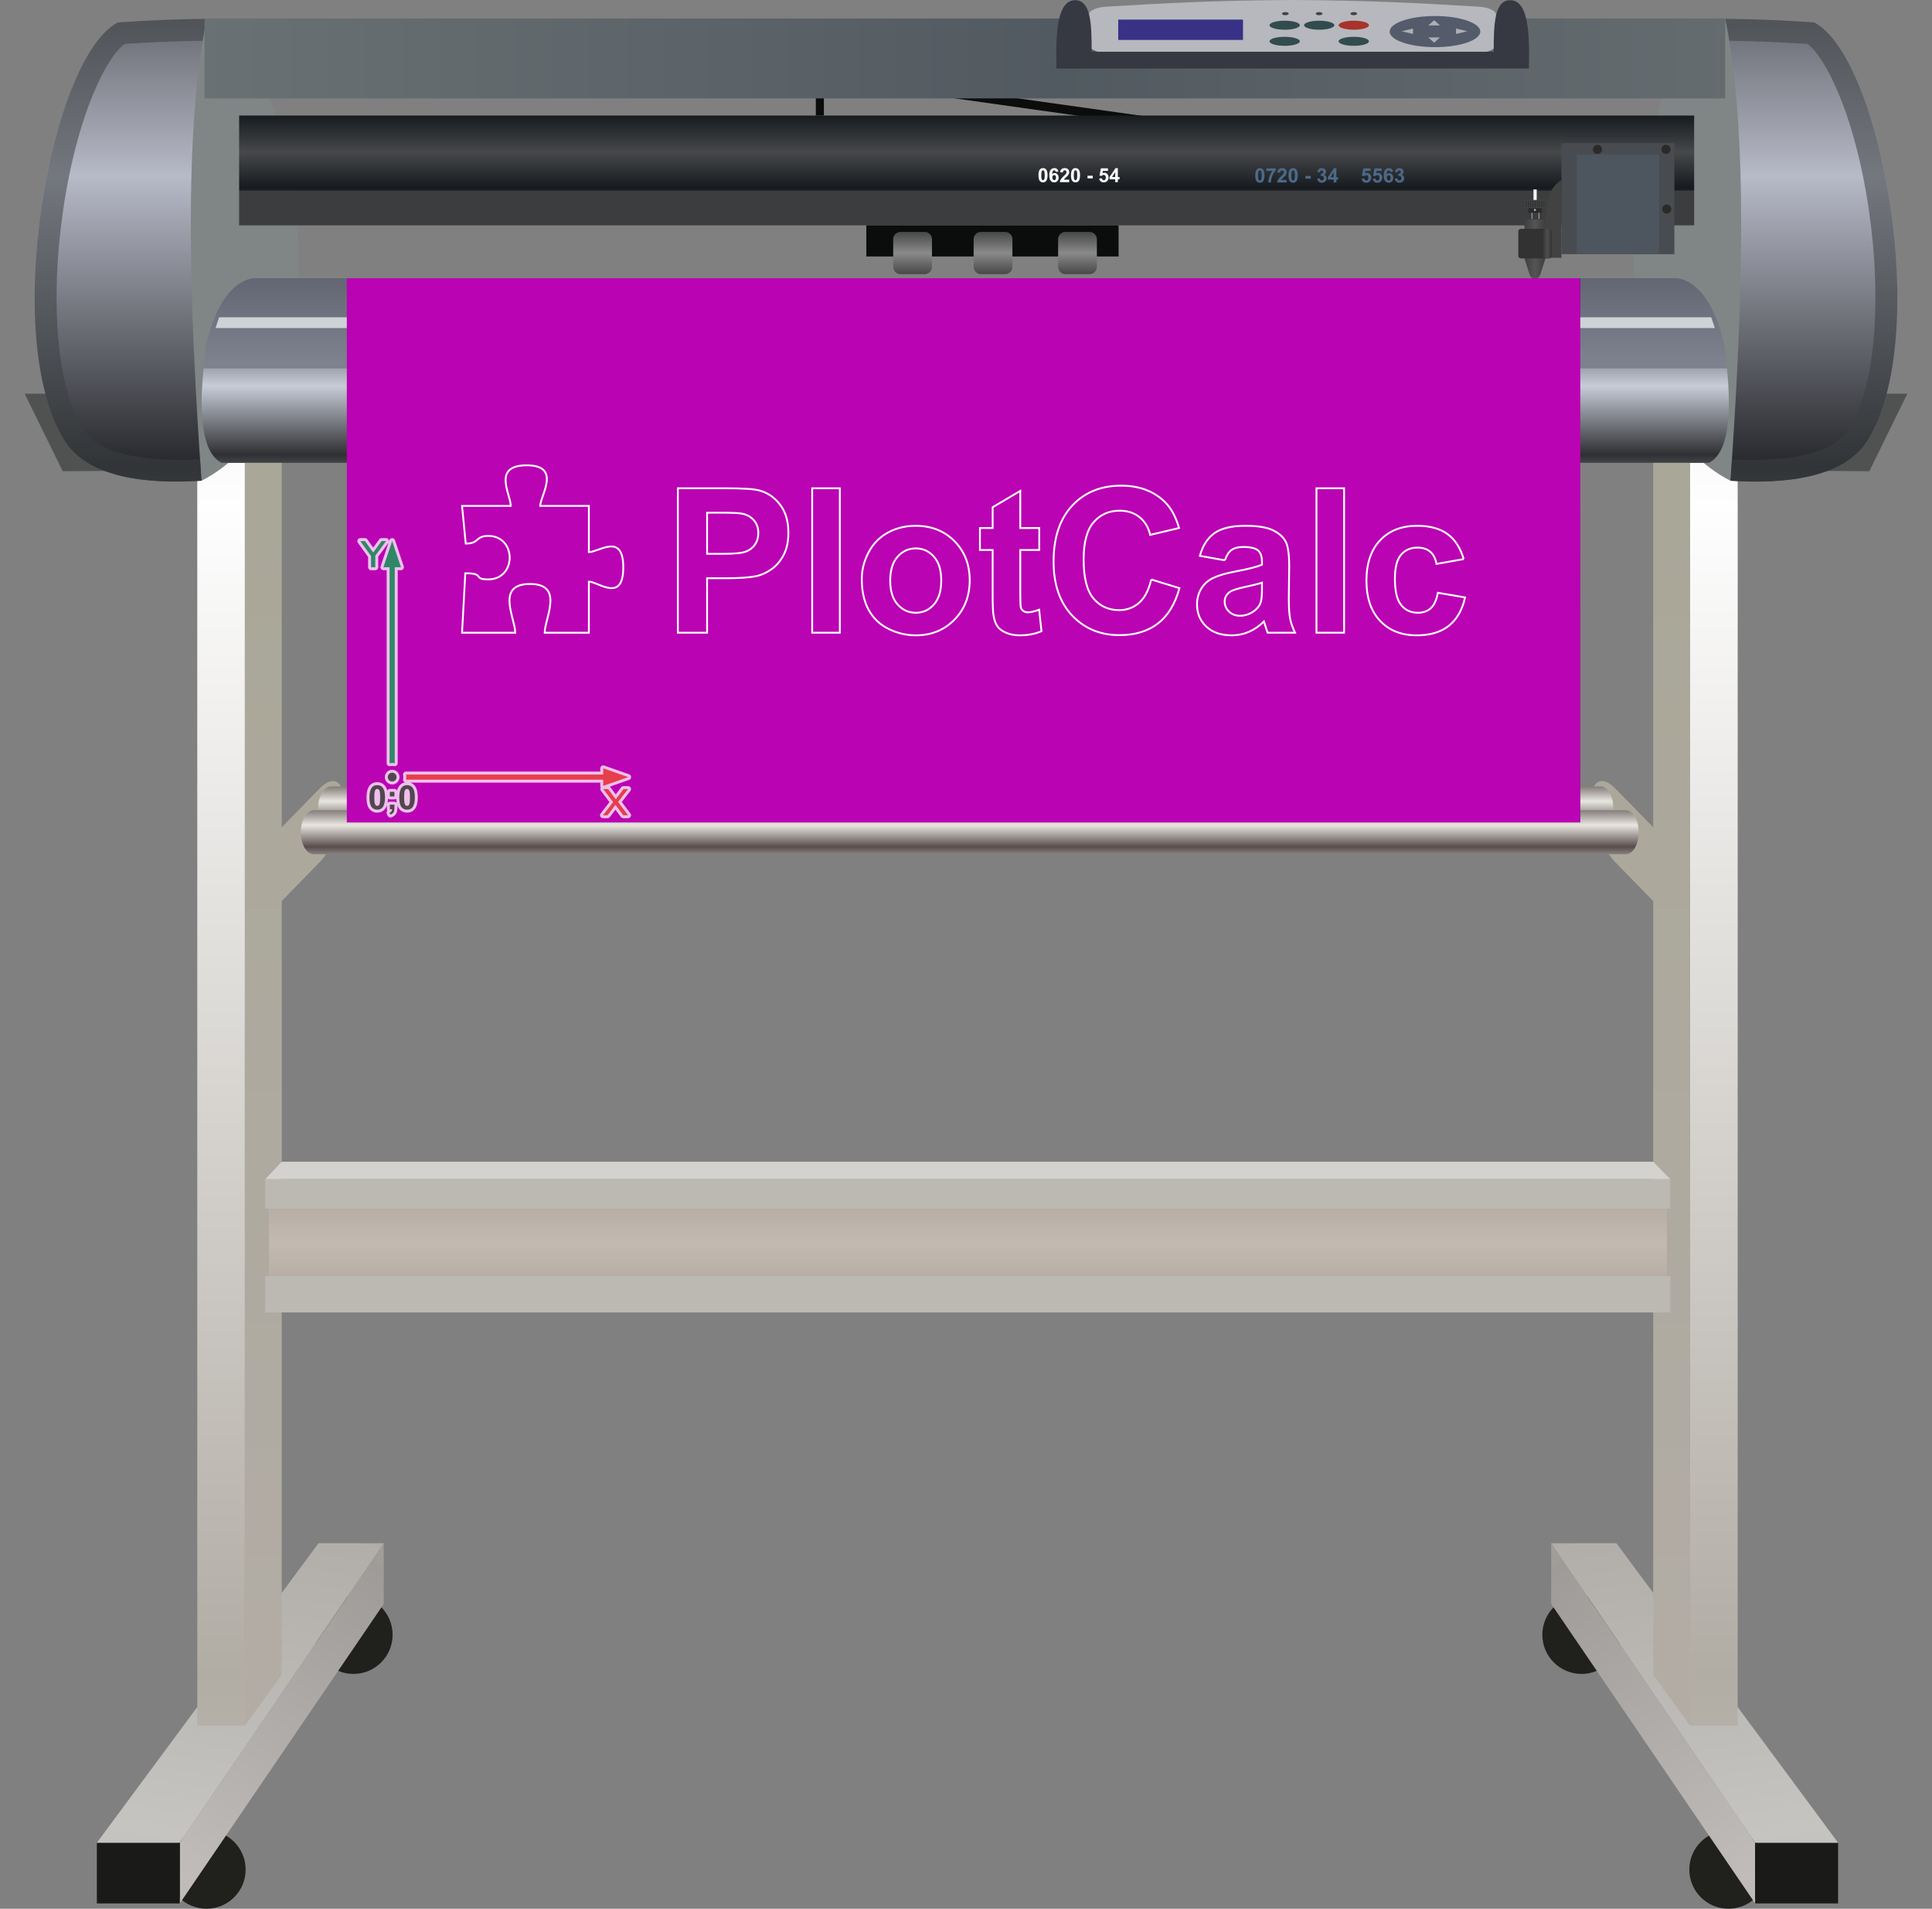 <!-- Creator: plotcalc.com 1000$ --><svg version="1.2" xmlns="http://www.w3.org/2000/svg" viewBox="-846199 -153363 1065081 1052164" xmlns:xlink="http://www.w3.org/1999/xlink"><rect x="-846199" y="-153363" width="1065081" height="1052164" fill="#808080" stroke="none"/><defs><linearGradient id="G1" x1="121398" x2="8952" y1="879141" y2="714041" spreadMethod="reflect" gradientUnits="userSpaceOnUse"><stop offset="0%" stop-color="rgba(192,188,185,1)"/><stop offset="100%" stop-color="rgba(159,155,152,1)"/></linearGradient><linearGradient id="G2" x1="55990" x2="27181" y1="868346" y2="692239" spreadMethod="reflect" gradientUnits="userSpaceOnUse"><stop offset="0%" stop-color="rgba(197,196,192,1)"/><stop offset="100%" stop-color="rgba(177,173,169,1)"/></linearGradient><linearGradient id="G3" x1="85510" x2="85510" y1="769074" y2="125608" spreadMethod="reflect" gradientUnits="userSpaceOnUse"><stop offset="0%" stop-color="rgba(177,172,164,1)"/><stop offset="100%" stop-color="rgba(254,254,254,1)"/></linearGradient><linearGradient id="G4" x1="85509" x2="85508" y1="769074" y2="125607" spreadMethod="reflect" gradientUnits="userSpaceOnUse"><stop offset="0%" stop-color="rgba(178,172,165,1)"/><stop offset="100%" stop-color="rgba(169,167,152,1)"/></linearGradient><linearGradient id="G5" x1="-747085" x2="-634640" y1="879141" y2="714041" spreadMethod="reflect" gradientUnits="userSpaceOnUse"><stop offset="0%" stop-color="rgba(192,188,185,1)"/><stop offset="100%" stop-color="rgba(159,155,152,1)"/></linearGradient><linearGradient id="G6" x1="-681678" x2="-652868" y1="868346" y2="692239" spreadMethod="reflect" gradientUnits="userSpaceOnUse"><stop offset="0%" stop-color="rgba(197,196,192,1)"/><stop offset="100%" stop-color="rgba(177,173,169,1)"/></linearGradient><linearGradient id="G7" x1="-711197" x2="-711197" y1="769074" y2="125608" spreadMethod="reflect" gradientUnits="userSpaceOnUse"><stop offset="0%" stop-color="rgba(177,172,164,1)"/><stop offset="100%" stop-color="rgba(254,254,254,1)"/></linearGradient><linearGradient id="G8" x1="-711196" x2="-711196" y1="769074" y2="125607" spreadMethod="reflect" gradientUnits="userSpaceOnUse"><stop offset="0%" stop-color="rgba(178,172,165,1)"/><stop offset="100%" stop-color="rgba(169,167,152,1)"/></linearGradient><linearGradient id="G9" x1="-1220004" x2="-1220004" y1="288364" y2="276418" spreadMethod="reflect" gradientUnits="userSpaceOnUse"><stop offset="0%" stop-color="rgba(233,230,224,1)"/><stop offset="100%" stop-color="rgba(87,77,76,1)"/></linearGradient><linearGradient id="G10" x1="-1220004" x2="-1220004" y1="301488" y2="289542" spreadMethod="reflect" gradientUnits="userSpaceOnUse"><stop offset="0%" stop-color="rgba(233,230,224,1)"/><stop offset="100%" stop-color="rgba(87,77,76,1)"/></linearGradient><linearGradient id="G11" x1="150656" x2="150657" y1="-56207" y2="-216401" spreadMethod="reflect" gradientUnits="userSpaceOnUse"><stop offset="0%" stop-color="rgba(183,186,199,1)"/><stop offset="100%" stop-color="rgba(38,39,43,1)"/></linearGradient><linearGradient id="G12" x1="-777974" x2="-777975" y1="-56207" y2="-216401" spreadMethod="reflect" gradientUnits="userSpaceOnUse"><stop offset="0%" stop-color="rgba(183,186,199,1)"/><stop offset="100%" stop-color="rgba(38,39,43,1)"/></linearGradient><linearGradient id="G13" x1="-262873" x2="-800001" y1="-121136" y2="-121137" spreadMethod="reflect" gradientUnits="userSpaceOnUse"><stop offset="0%" stop-color="rgba(82,90,97,1)"/><stop offset="100%" stop-color="rgba(109,116,118,1)"/></linearGradient><linearGradient id="G14" x1="-690191" x2="-690191" y1="-69775" y2="-89672" spreadMethod="reflect" gradientUnits="userSpaceOnUse"><stop offset="0%" stop-color="rgba(70,72,74,1)"/><stop offset="100%" stop-color="rgba(23,27,31,1)"/></linearGradient><linearGradient id="G15" x1="-353792" x2="-353791" y1="-13896" y2="-26807" spreadMethod="reflect" gradientUnits="userSpaceOnUse"><stop offset="0%" stop-color="rgba(138,138,139,1)"/><stop offset="100%" stop-color="rgba(64,64,64,1)"/></linearGradient><linearGradient id="G16" x1="-309447" x2="-309447" y1="-13896" y2="-26807" spreadMethod="reflect" gradientUnits="userSpaceOnUse"><stop offset="0%" stop-color="rgba(138,138,139,1)"/><stop offset="100%" stop-color="rgba(64,64,64,1)"/></linearGradient><linearGradient id="G17" x1="-262881" x2="-262880" y1="-13896" y2="-26807" spreadMethod="reflect" gradientUnits="userSpaceOnUse"><stop offset="0%" stop-color="rgba(138,138,139,1)"/><stop offset="100%" stop-color="rgba(64,64,64,1)"/></linearGradient><linearGradient id="G18" x1="-1268221" x2="-1268220" y1="46664" y2="-7254" spreadMethod="reflect" gradientUnits="userSpaceOnUse"><stop offset="0%" stop-color="rgba(126,130,143,1)"/><stop offset="100%" stop-color="rgba(95,98,110,1)"/></linearGradient><linearGradient id="G19" x1="-1262619" x2="-1262619" y1="59386" y2="21532" spreadMethod="reflect" gradientUnits="userSpaceOnUse"><stop offset="0%" stop-color="rgba(199,204,216,1)"/><stop offset="100%" stop-color="rgba(47,48,51,1)"/></linearGradient><linearGradient id="G20" x1="-1260648" x2="-1260648" y1="531690" y2="513063" spreadMethod="reflect" gradientUnits="userSpaceOnUse"><stop offset="0%" stop-color="rgba(194,186,177,1)"/><stop offset="100%" stop-color="rgba(184,174,166,1)"/></linearGradient><linearGradient id="G21" x1="11331" x2="-84" y1="-5421" y2="-5421" spreadMethod="reflect" gradientUnits="userSpaceOnUse"><stop offset="0%" stop-color="rgba(43,42,41,1)"/><stop offset="100%" stop-color="rgba(84,84,84,1)"/></linearGradient><linearGradient id="G22" x1="1966" x2="80" y1="-46051" y2="-46051" spreadMethod="reflect" gradientUnits="userSpaceOnUse"><stop offset="0%" stop-color="rgba(178,179,179,1)"/><stop offset="100%" stop-color="rgba(254,254,254,1)"/></linearGradient><linearGradient id="G23" x1="11610" x2="6778" y1="-19080" y2="-19080" spreadMethod="reflect" gradientUnits="userSpaceOnUse"><stop offset="0%" stop-color="rgba(31,27,32,1)"/><stop offset="100%" stop-color="rgba(77,79,77,1)"/></linearGradient><linearGradient id="GS1" x1="0" x2="0" y1="0" y2="25000" gradientUnits="userSpaceOnUse"><stop offset="25%" stop-color="rgba(0,0,0,.2)"/><stop offset="100%" stop-color="rgba(0,0,0,0)"/></linearGradient><linearGradient id="GS2" x1="0" x2="0" y1="300000" y2="100000" gradientUnits="userSpaceOnUse"><stop offset="0%" stop-color="rgba(0,0,0,.1)"/><stop offset="100%" stop-color="rgba(0,0,0,0)"/></linearGradient></defs><path id="theMotionPath" d="M0 0H-630000H0" /><g><path fill="rgba(32,32,29,1)" d="m25662 769355c11924 0 21590-9667 21590-21591 0-11923-9666-21590-21590-21590-11924 0-21590 9667-21590 21590 0 11924 9666 21591 21590 21591"/><path fill="rgba(32,32,29,1)" d="m106683 898801c11924 0 21591-9667 21591-21590 0-11924-9667-21591-21591-21591-11923 0-21589 9667-21589 21591 0 11923 9666 21590 21589 21590"/><path fill="url(#G1)" d="m121398 862419l-112446-165100v33443l112446 165100z"/><path fill="rgba(26,26,24,1)" d="m121398 862419h45720v33443h-45720z"/><path fill="url(#G2)" d="m121398 862419h45720l-122183-165100h-35983z"/><path fill="url(#G3)" d="m85509 101755h26247v696107h-26247z"/><path fill="url(#G4)" d="m85509 101755l-20320-27924v228821l-20854-21342c-7331-7503-13330-4498-13330 6678 0 11176 5999 26459 13330 33962l20854 21342v426646l20320 27924z"/><path fill="rgba(32,32,29,1)" d="m-651349 769355c-11924 0-21590-9667-21590-21591 0-11923 9666-21590 21590-21590 11924 0 21590 9667 21590 21590 0 11924-9666 21591-21590 21591"/><path fill="rgba(32,32,29,1)" d="m-732371 898801c-11924 0-21590-9667-21590-21590 0-11924 9666-21591 21590-21591 11924 0 21590 9667 21590 21591 0 11923-9666 21590-21590 21590"/><path fill="url(#G5)" d="m-747085 862419l112445-165100v33443l-112445 165100z"/><path fill="rgba(26,26,24,1)" d="m-747085 862419h-45720v33443h45720z"/><path fill="url(#G6)" d="m-747085 862419h-45720l122182-165100h35983z"/><path fill="url(#G7)" d="m-711197 101755h-26246v696107h26246z"/><path fill="url(#G8)" d="m-711197 101755l20320-27924v228821l20854-21342c7332-7503 13330-4498 13330 6678 0 11176-5998 26459-13330 33962l-20854 21342v426646l-20320 27924z"/><path fill="url(#G9)" d="m-663694 280140c-3944 0-7141 5436-7141 12140 0 6705 3197 12140 7141 12140 48687 0 651095 0 699782 0 3944 0 7141-5435 7141-12140 0-6704-3197-12140-7141-12140-48687 0-651095 0-699782 0"/><path fill="url(#G10)" d="m-673219 293264c-3944 0-7141 5435-7141 12139 0 6705 3197 12140 7141 12140 48687 0 674590 0 723277 0 3944 0 7141-5435 7141-12140 0-6704-3197-12139-7141-12139-48687 0-674590 0-723277 0"/><path fill="rgba(128,133,134,1)" d="m-753718 100015l18607 11629c93736-48330 44299-254794 2905-254794l-22214 18025z"/><path fill="rgba(128,133,134,1)" d="m126400 100015l-18606 11629c-93736-48330-44299-254794-2906-254794l22214 18025z"/><path fill="rgba(11,12,12,1)" d="m-326998-100143l112553 15862 680-4821-112553-15862z"/><path fill="rgba(11,12,12,1)" d="m-396450-89672h4445v-10584h-4445z"/><path fill="rgba(80,82,82,1)" d="m156811 106193l26459-42545h22013l-20955 42757z"/><path fill="url(#G11)" d="m153937-140981c-16391-1139-30046-1722-49001-2011 12794 62867 9584 158103 2858 254636 30595 1935 62541-1646 75467-22251 35621-56784 7881-210878-29324-230374"/><path fill="rgba(60,63,66,0.54)" d="m153937-140981c-16391-1139-30046-1722-49001-2011 795 3909 1529 7943 2203 12095 14377 222 28669 784 43026 1729 9014 6649 17179 26538 20440 35636 8290 23127 13240 49069 15592 73486 2841 29498 3145 77088-13136 103041-11125 17734-45024 17595-64467 16918-268 3906-528 7818-800 11731 30595 1935 62541-1646 75467-22251 35621-56784 7881-210878-29324-230374"/><path fill="rgba(80,82,82,1)" d="m-784129 106193l-26459-42545h-22013l20955 42757z"/><path fill="url(#G12)" d="m-781255-140981c16391-1139 30046-1722 49001-2011-12794 62867-9584 158103-2857 254636-30596 1935-62542-1646-75467-22251-35621-56784-7882-210878 29323-230374"/><path fill="rgba(60,63,66,0.54)" d="m-781255-140981c16391-1139 30046-1722 49001-2011-795 3909-1528 7943-2202 12095-14378 222-28670 784-43027 1729-9014 6649-17179 26538-20440 35636-8290 23127-13240 49069-15592 73486-2841 29498-3144 77088 13136 103041 11125 17734 45025 17595 64468 16918 267 3906 527 7818 800 11731-30596 1935-62542-1646-75467-22251-35621-56784-7882-210878 29323-230374"/><path fill="url(#G13)" d="m-733415-143150h838303v44027h-838303z"/><path fill="rgba(182,184,190,1)" d="m-235906-124208c30725 1702 46237 3620 102200 3693 55963-73 70473-2328 102200-3693 5530 0 10055-2084 10055-4631v-16236c0-2548-4545-4416-10055-4632-31526-1918-60407-3445-102200-3656-41792 211-70673 1738-102200 3656-5510 216-10054 2084-10054 4632v16236c0 2547 4524 4631 10054 4631"/><path fill="rgba(57,49,133,1)" d="m-229741-142561h68791v11213h-68791z"/><path fill="rgba(50,76,77,1)" d="m-137984-136979c4617 0 8361-1113 8361-2486 0-1373-3744-2487-8361-2487-4618 0-8361 1114-8361 2487 0 1373 3743 2486 8361 2486"/><path fill="rgba(50,76,77,1)" d="m-137984-128105c4617 0 8361-1114 8361-2487 0-1373-3744-2486-8361-2486-4618 0-8361 1113-8361 2486 0 1373 3743 2487 8361 2487"/><path fill="rgba(50,76,77,1)" d="m-99884-128105c4618 0 8361-1114 8361-2487 0-1373-3743-2486-8361-2486-4618 0-8361 1113-8361 2486 0 1373 3743 2487 8361 2487"/><path fill="rgba(50,76,77,1)" d="m-118934-136979c4617 0 8361-1113 8361-2486 0-1373-3744-2487-8361-2487-4618 0-8361 1114-8361 2487 0 1373 3743 2486 8361 2486"/><path fill="rgba(167,51,43,1)" d="m-99873-136979c4618 0 8361-1113 8361-2486 0-1373-3743-2487-8361-2487-4617 0-8360 1114-8360 2487 0 1373 3743 2486 8360 2486"/><path fill="rgba(67,66,66,1)" d="m-137614-144985c1023 0 1852-382 1852-853 0-472-829-854-1852-854-1023 0-1852 382-1852 854 0 471 829 853 1852 853"/><path fill="rgba(67,66,66,1)" d="m-118987-144985c1023 0 1852-382 1852-853 0-472-829-854-1852-854-1023 0-1852 382-1852 854 0 471 829 853 1852 853"/><path fill="rgba(67,66,66,1)" d="m-99884-144985c1023 0 1852-382 1852-853 0-472-829-854-1852-854-1023 0-1852 382-1852 854 0 471 829 853 1852 853"/><path fill="rgba(84,92,108,1)" d="m-55117-127374c13794 0 24977-3842 24977-8581 0-4739-11183-8581-24977-8581-13794 0-24977 3842-24977 8581 0 4739 11183 8581 24977 8581"/><path fill="rgba(174,176,183,1)" d="m-55566-142214l-3254 2864h6429z"/><path fill="rgba(174,176,183,1)" d="m-55566-129855l-3254-2864h6429z"/><path fill="rgba(174,176,183,1)" d="m-37297-136132l-6218-1499v2962z"/><path fill="rgba(174,176,183,1)" d="m-73462-136132l6218-1499v2962z"/><path fill="rgba(54,57,65,1)" d="m-3337-115600l-966-9v9h-259488c-496-19799 372-37677 10380-37650 8434 22 9099 12702 9009 28416h221676c-90-15714 575-28394 9009-28416 10008-27 10876 17851 10380 37650"/><path fill="url(#G14)" d="m-714371-89672h802128v41487h-802128z"/><path fill="rgba(59,61,63,1)" d="m-714371-29136h802128v-19049h-802128z"/><path fill="rgba(11,12,12,1)" d="m-368608-29136h139065v17145h-139065z"/><path fill="url(#G15)" d="m-349770-2254h13335c2212 0 4022-1810 4022-4022v-15240c0-2212-1810-4021-4022-4021h-13335c-2212 0-4022 1809-4022 4021v15240c0 2212 1810 4022 4022 4022"/><path fill="url(#G16)" d="m-305426-2254h13335c2212 0 4022-1810 4022-4022v-15240c0-2212-1810-4021-4022-4021h-13335c-2212 0-4021 1809-4021 4021v15240c0 2212 1809 4022 4021 4022"/><path fill="url(#G17)" d="m-258859-2254h13335c2212 0 4022-1810 4022-4022v-15240c0-2212-1810-4021-4022-4021h-13335c-2212 0-4022 1809-4022 4021v15240c0 2212 1810 4022 4022 4022"/><path fill="url(#G18)" d="m105844 50033h-839815c-186-14658 8671-47493 27411-50033h784994c18739 2540 27596 35375 27410 50033"/><path fill="rgba(205,211,214,1)" d="m-725428 21532h822588l2024 5929h-826557z"/><path fill="url(#G19)" d="m95983 101755h-820092c-13501-6982-11239-37854-9862-52043h839816c1377 14189 3639 45061-9862 52043"/><path fill="rgba(254,254,254,1)" d="m-271210-60705c745 0 1327 266 1748 800 499 630 750 1678 750 3139 0 1459-252 2509-756 3146-417 527-997 790-1742 790-748 0-1352-288-1810-865-459-577-688-1606-688-3085 0-1453 253-2498 756-3136 417-526 997-789 1742-789m0 1224c-175 0-333 58-469 172-138 113-245 317-321 613-100 381-150 1026-150 1930 0 906 45 1527 134 1866 90 338 203 564 339 677 136 112 292 168 467 168 176 0 333-57 471-172 136-113 244-317 319-612 100-378 150-1021 150-1927 0-904-45-1526-134-1864-90-338-202-566-339-679-136-114-291-172-467-172m8473 702l-1429 158c-34-294-125-511-272-650-146-140-336-210-571-210-311 0-575 140-789 419-215 280-350 862-405 1746 367-433 822-650 1368-650 614 0 1142 235 1581 704 439 471 657 1076 657 1819 0 788-231 1422-693 1898-462 477-1055 715-1778 715-775 0-1415-303-1914-908-500-605-751-1596-751-2974 0-1413 262-2432 783-3057 521-625 1198-936 2031-936 583 0 1067 164 1450 494 383 327 627 805 732 1432m-3341 3220c0 480 111 850 331 1112 221 261 471 392 756 392 272 0 500-107 682-321 181-214 272-565 272-1052 0-502-98-869-293-1103-197-233-441-350-734-350-285 0-523 111-720 335-195 222-294 552-294 987m9306 1225v1364h-5168c56-519 224-1010 503-1474 280-463 833-1079 1657-1847 664-620 1071-1041 1221-1261 202-304 304-605 304-904 0-330-87-582-265-760-175-177-419-265-728-265-309 0-552 93-735 280-180 184-284 492-313 924l-1472-147c88-813 362-1397 824-1751 462-353 1038-530 1731-530 760 0 1356 206 1791 616 433 410 650 920 650 1530 0 348-63 677-186 993-124 313-321 641-591 984-177 230-501 557-967 985-467 428-763 711-886 853-126 139-226 277-303 410zm3488-6371c745 0 1327 266 1748 800 499 630 750 1678 750 3139 0 1459-252 2509-756 3146-417 527-997 790-1742 790-748 0-1352-288-1810-865-459-577-688-1606-688-3085 0-1453 253-2498 756-3136 417-526 997-789 1742-789m0 1224c-175 0-333 58-469 172-138 113-245 317-320 613-101 381-151 1026-151 1930 0 906 45 1527 134 1866 90 338 203 564 339 677 136 112 292 168 467 168 176 0 333-57 471-172 136-113 244-317 319-612 100-378 150-1021 150-1927 0-904-44-1526-134-1864-89-338-202-566-338-679-137-114-292-172-468-172m6613 4459v-1472h2901v1472zm6434 77l1472-152c43 333 166 598 372 793 208 195 446 292 716 292 308 0 570-125 783-378 213-252 320-632 320-1139 0-476-105-832-318-1070-212-239-487-357-828-357-424 0-805 186-1142 559l-1193-172 752-3997h3900v1375h-2780l-233 1309c327-162 664-245 1008-245 655 0 1211 238 1665 716 457 477 684 1096 684 1859 0 636-184 1202-551 1701-502 681-1196 1021-2085 1021-710 0-1291-192-1738-573-450-383-716-895-804-1542m8844 1975v-1547h-3137v-1284l3327-4894h1239v4889h956v1289h-956v1547zm0-2836v-2627l-1759 2627z"/><path fill="rgba(77,105,136,1)" d="m-151649-60695c762 0 1356 273 1787 818 510 645 767 1715 767 3209 0 1492-258 2565-773 3216-426 539-1019 808-1781 808-765 0-1382-295-1851-885-468-589-703-1641-703-3153 0-1485 258-2554 773-3206 426-538 1019-807 1781-807m0 1252c-179 0-340 59-480 176-141 115-250 324-327 626-103 390-154 1049-154 1973 0 926 46 1562 137 1908 92 346 207 576 346 691 139 116 299 173 478 173 179 0 340-59 482-176 139-115 248-324 325-626 103-386 154-1044 154-1970 0-924-46-1559-137-1905-92-346-207-579-346-694-139-117-299-176-478-176m3555 286v-1395h5162v1098c-427 419-859 1020-1300 1803-439 784-776 1616-1006 2499-231 882-345 1671-341 2365h-1450c26-1089 249-2200 672-3333 425-1132 988-2146 1697-3037zm11205 4975v1395h-5283c56-531 228-1032 514-1507 286-474 851-1103 1693-1889 679-633 1095-1063 1249-1288 206-312 311-619 311-925 0-337-90-595-271-776-180-181-428-271-745-271-315 0-564 95-751 286-185 188-291 503-320 944l-1505-150c90-831 370-1428 842-1790 473-361 1062-542 1771-542 776 0 1385 211 1830 630 443 419 665 941 665 1565 0 355-64 692-191 1014-126 320-327 655-604 1007-181 234-512 569-988 1007-478 437-780 726-906 871-129 143-231 284-310 419zm3565-6513c762 0 1357 273 1787 818 511 645 767 1715 767 3209 0 1492-258 2565-772 3216-427 539-1020 808-1782 808-765 0-1382-295-1850-885-469-589-703-1641-703-3153 0-1485 258-2554 772-3206 427-538 1020-807 1781-807m0 1252c-179 0-340 59-479 176-141 115-251 324-328 626-102 390-154 1049-154 1973 0 926 46 1562 138 1908 91 346 207 576 346 691 139 116 298 173 477 173 180 0 341-59 482-176 139-115 249-324 326-626 102-386 153-1044 153-1970 0-924-45-1559-137-1905-91-346-207-579-346-694-139-117-298-176-478-176m6761 4558v-1505h2965v1505zm6511 13l1461-178c45 374 170 659 373 857 203 198 449 297 736 297 309 0 569-119 781-356 211-236 317-554 317-957 0-379-100-681-304-902-203-222-450-333-743-333-192 0-421 38-688 113l166-1223c407 11 716-79 930-267 215-187 321-438 321-751 0-265-79-475-237-635-157-157-366-236-627-236-259 0-478 90-659 269-183 180-293 441-333 785l-1384-236c97-479 241-862 437-1149 194-286 467-511 815-676 347-163 739-245 1171-245 740 0 1333 236 1779 710 369 388 553 828 553 1316 0 692-377 1247-1133 1659 450 97 809 313 1080 650 269 337 405 743 405 1219 0 690-253 1279-756 1766-504 487-1130 731-1880 731-710 0-1300-205-1767-617-468-410-739-947-814-1611m9107 2085v-1582h-3208v-1312l3402-5003h1266v4997h978v1318h-978v1582zm0-2900v-2685l-1798 2685zm15382 881l1504-156c44 341 171 612 381 811 212 200 456 299 732 299 315 0 582-129 800-387 218-258 328-646 328-1164 0-487-108-851-326-1095-216-243-498-364-846-364-433 0-823 191-1167 571l-1220-175 769-4086h3987v1406h-2843l-238 1338c335-167 680-251 1031-251 670 0 1237 243 1702 732 467 487 700 1121 700 1900 0 650-189 1229-564 1739-513 696-1223 1044-2131 1044-727 0-1320-196-1777-586-460-392-733-915-822-1576m6108 0l1505-156c44 341 170 612 381 811 212 200 455 299 732 299 315 0 582-129 800-387 218-258 327-646 327-1164 0-487-108-851-325-1095-216-243-498-364-846-364-434 0-824 191-1168 571l-1219-175 769-4086h3987v1406h-2843l-238 1338c335-167 679-251 1030-251 670 0 1238 243 1703 732 467 487 699 1121 699 1900 0 650-189 1229-564 1739-512 696-1223 1044-2131 1044-726 0-1319-196-1777-586-459-392-732-915-822-1576m11194-3919l-1461 161c-35-300-128-522-278-665-150-142-344-214-584-214-319 0-588 143-807 429-220 285-357 880-414 1784 375-443 840-664 1398-664 628 0 1168 240 1617 719 448 482 672 1100 672 1860 0 805-237 1453-709 1940-472 487-1078 731-1817 731-793 0-1447-310-1957-928-511-619-767-1631-767-3041 0-1444 267-2486 800-3125 532-639 1224-957 2075-957 597 0 1091 168 1483 505 392 335 641 824 749 1465m-3416 3291c0 491 114 869 339 1137 225 267 481 401 772 401 278 0 511-110 698-328 185-220 278-579 278-1076 0-513-101-888-300-1128-202-238-451-357-751-357-291 0-534 114-736 342-199 227-300 564-300 1009m4373 562l1461-178c46 374 170 659 373 857 204 198 449 297 736 297 310 0 569-119 782-356 210-236 317-554 317-957 0-379-101-681-304-902-203-222-451-333-744-333-192 0-420 38-688 113l167-1223c406 11 715-79 930-267 214-187 320-438 320-751 0-265-79-475-236-635-157-157-366-236-628-236-258 0-478 90-659 269-183 180-293 441-333 785l-1384-236c97-479 242-862 437-1149 195-286 467-511 815-676 348-163 740-245 1172-245 739 0 1332 236 1779 710 368 388 553 828 553 1316 0 692-377 1247-1133 1659 450 97 809 313 1080 650 269 337 404 743 404 1219 0 690-252 1279-756 1766-503 487-1129 731-1880 731-710 0-1299-205-1766-617-469-410-740-947-815-1611"/><path fill="rgba(212,210,206,1)" d="m-699983 496658h774583l-9411-9630h-756066z"/><path fill="rgba(188,185,179,1)" d="m-699983 496658h774583v16179l-1913 14v37254l1913-1v20002h-774583v-19992l2110-9v-37254h-2110z"/><path fill="url(#G20)" d="m-697873 512851h770560v37254h-770560z"/></g><g><path fill="rgba(67,66,66,1)" d="m14616-11243v-42863c-2431 1215-5953 5179-6879 8864l-5953 33999z"/><path fill="url(#G21)" d="m-5791-10928l2746 8632c397 1248 1072 2381 2381 2381h1324c1310 0 1985-1133 2382-2381l2746-8632v-24100c0-569-466-1035-1036-1035h-9507c-570 0-1036 466-1036 1035z"/><path fill="rgba(50,50,50,1)" d="m7735-10928h-15474c-802 0-1458-657-1458-1459v-13387c0-802 656-1459 1458-1459h15474c803 0 1459 657 1459 1459v13387c0 802-656 1459-1459 1459"/><path fill="rgba(43,42,41,1)" d="m3767-38676h-7375v2613h7375z"/><path fill="rgba(67,66,66,1)" d="m5388-38676h-10617c-236 0-430-194-430-430v-3605c0-236 194-430 430-430h10617c237 0 430 194 430 430v3605c0 236-193 430-430 430"/><path fill="url(#G22)" d="m841-48962h-1523c-100 1-181 82-181 182v5458c0 100 81 181 181 181h1523c100 0 182-81 182-181v-5458c0-100-82-182-182-182"/><path fill="url(#G23)" d="m7735-10928h-1914c-802 0-1459-657-1459-1459l1-13387c-1-802 656-1459 1458-1459h1914c802 0 1459 657 1459 1459v13387c0 802-656 1459-1459 1459"/><path fill="rgba(178,179,179,1)" d="m-16-37049c-324 0-586-262-586-586 0-323 262-586 586-586 323 0 586 263 586 586 0 324-263 586-586 586"/><path fill="rgba(178,179,179,1)" d="m2412-36063h-413v3417h413z"/><path fill="rgba(178,179,179,1)" d="m-1434-36063h-414v3417h414z"/><path fill="rgba(43,42,41,1)" d="m286-42617h-413v3417h413z"/><path fill="rgba(43,42,41,1)" d="m1505-42617h-414v3417h414z"/><path fill="rgba(43,42,41,1)" d="m-1017-42617h-413v3417h413z"/><path fill="rgba(43,42,41,1)" d="m-3299-42617h-413v3417h413z"/><path fill="rgba(43,42,41,1)" d="m-2081-42617h-413v3417h413z"/><path fill="rgba(43,42,41,1)" d="m-4603-42617h-413v3417h413z"/><path fill="rgba(43,42,41,1)" d="m3944-42617h-414v3417h414z"/><path fill="rgba(43,42,41,1)" d="m5162-42617h-413v3417h413z"/><path fill="rgba(43,42,41,1)" d="m2640-42617h-413v3417h413z"/><path fill="rgba(72,76,81,1)" d="m14616-74430h62230v61171h-62230z"/><path fill="rgba(77,85,94,1)" d="m22977-68186h45403v54927h-45403z"/><path fill="rgba(43,42,41,1)" d="m34456-73544c1396 0 2527 1131 2527 2527 0 1395-1131 2526-2527 2526-1395 0-2526-1131-2526-2526 0-1396 1131-2527 2526-2527"/><path fill="rgba(43,42,41,1)" d="m72239-73544c1395 0 2526 1131 2526 2527 0 1395-1131 2526-2526 2526-1396 0-2527-1131-2527-2526 0-1396 1131-2527 2527-2527"/><path fill="rgba(43,42,41,1)" d="m72662-40630c1395 0 2527 1132 2527 2527 0 1395-1132 2527-2527 2527-1396 0-2527-1132-2527-2527 0-1395 1131-2527 2527-2527"/><animateMotion dur="5s" repeatCount="indefinite"><mpath xlink:href="#theMotionPath" /></animateMotion></g><rect fill="rgba(186,3,179,1)" x="-655000" y="0" width="680000" height="300000"/><g transform="translate(-315000 150000)"><path stroke-width="1000" stroke="rgba(255,255,255,1)" fill="none" d="m275705 4829l-15012 2668c-500-2984-1649-5226-3447-6746-1797-1501-4114-2261-6968-2261-3799 0-6839 1316-9100 3948-2261 2631-3391 7024-3391 13195 0 6858 1149 11695 3447 14530 2298 2836 5374 4244 9229 4244 2892 0 5264-834 7098-2483 1854-1650 3151-4485 3911-8525l15012 2557c-1557 6895-4541 12102-8952 15624-4411 3521-10323 5282-17754 5282-8415 0-15142-2669-20146-7988-5023-5338-7525-12714-7525-22147 0-9545 2521-16958 7543-22277 5023-5319 11825-7969 20406-7969 7005 0 12584 1519 16735 4540 4133 3021 7098 7617 8914 13808m-81156 40587v-79618h15234v79618zm-30043-27577c-1946 648-5041 1427-9285 2335-4225 908-7005 1798-8303 2650-1983 1427-2983 3206-2983 5375 0 2150 797 3984 2390 5541 1594 1557 3614 2335 6079 2335 2743 0 5375-908 7877-2705 1835-1390 3058-3058 3632-5060 390-1297 593-3781 593-7432zm-20460-12343l-13789-2447c1557-5634 4244-9804 8044-12509 3799-2706 9451-4059 16939-4059 6802 0 11880 797 15216 2409 3317 1612 5671 3651 7024 6134 1353 2484 2038 7025 2038 13659l-222 17792c0 5060 241 8804 723 11213 481 2409 1390 4985 2724 7728h-15123c-389-1001-890-2483-1464-4448-241-908-426-1501-538-1779-2594 2557-5374 4466-8339 5745-2966 1279-6116 1928-9471 1928-5912 0-10582-1613-13992-4837-3411-3207-5116-7284-5116-12214 0-3243 779-6153 2336-8710 1556-2539 3725-4504 6542-5857 2798-1353 6839-2539 12120-3558 7117-1335 12066-2595 14808-3744v-1538c0-2966-722-5078-2168-6357-1464-1260-4207-1890-8229-1890-2724 0-4837 537-6357 1631-1538 1074-2761 2983-3706 5708m-40606 10564l15568 4781c-2391 8766-6376 15271-11936 19534-5560 4244-12602 6376-21146 6376-10582 0-19275-3615-26095-10842-6802-7228-10212-17107-10212-29654 0-13251 3429-23555 10268-30894 6838-7339 15846-11009 27003-11009 9748 0 17662 2891 23740 8655 3633 3410 6339 8303 8155 14697l-15901 3781c-945-4115-2910-7377-5894-9767-3002-2391-6635-3577-10897-3577-5912 0-10713 2112-14382 6357-3688 4225-5523 11082-5523 20571 0 10045 1816 17218 5430 21480 3633 4282 8340 6413 14141 6413 4281 0 7969-1353 11046-4078 3076-2724 5300-6986 6635-12824m-61716-28356v12121h-10453v23370c0 4744 93 7506 297 8284 204 779 649 1427 1372 1946 704 501 1556 760 2576 760 1427 0 3465-482 6153-1464l1278 11861c-3539 1520-7543 2280-12028 2280-2742 0-5207-464-7413-1390-2205-927-3818-2132-4837-3596-1038-1482-1742-3465-2150-5986-315-1779-482-5375-482-10805v-25260h-7005v-12121h7005v-11454l15234-9007v20461zm-82157 28967c0 5727 1353 10119 4059 13159 2724 3058 6060 4577 10045 4577 3966 0 7302-1519 9989-4577 2687-3040 4040-7469 4040-13270 0-5653-1353-10008-4040-13047-2687-3058-6023-4578-9989-4578-3985 0-7321 1520-10045 4578-2706 3039-4059 7431-4059 13158m-15679-815c0-5078 1241-9990 3743-14734 2502-4763 6042-8377 10620-10879 4578-2502 9674-3762 15327-3762 8729 0 15864 2835 21443 8506 5578 5690 8358 12844 8358 21517 0 8748-2817 15994-8432 21740-5635 5745-12714 8618-21258 8618-5282 0-10323-1205-15123-3596-4782-2390-8433-5893-10935-10527-2502-4614-3743-10248-3743-16883m-27337 29560v-79618h15234v79618zm-57934-66163v22684h8766c6320 0 10527-426 12658-1260 2131-834 3799-2131 5004-3929 1204-1779 1816-3836 1816-6208 0-2910-852-5301-2539-7191-1705-1891-3836-3077-6449-3559-1909-352-5746-537-11528-537zm-16124 66163v-79618h25779c9767 0 16124 389 19090 1186 4559 1204 8377 3799 11453 7802 3077 4003 4615 9174 4615 15513 0 4892-890 8988-2651 12324-1779 3336-4021 5949-6745 7858-2725 1890-5505 3151-8322 3762-3836 760-9378 1149-16643 1149h-10452v30024z"/><path stroke-width="1000" stroke="rgba(255,255,255,1)" fill="none" d="m-276484-24505h26839c94-6279-10508-22332 8796-22357 19416-24 7526 16756 7444 22357h26839v25488c5574 0 18923-10984 18973 8346 51 19957-13994 7894-18973 7894v28193h-24359c0-7971 11052-26866-8118-26866-19171 0-8120 18894-8120 26866h-29321l1805-32787c11049-21 3914 3384 12629 3384 15775 0 15775-23962 0-23962-7114 0-4889 4273-12392 4221z"/></g><rect fill="url(#GS1)" x="-655000" y="0" width="680000" height="25000" /><rect fill="url(#GS2)" x="-655000" y="100000" width="680000" height="200000" /><g transform="translate(-630000 275000) scale(3)"><path fill="rgba(254,254,254,0.75)" d="m3321 1015c327 100 614 292 842 581 455 575 547 1428 547 2136 0 711-93 1563-550 2140-355 449-855 658-1423 658-590 0-1094-238-1461-700-142-178-245-388-320-615v455c0 241-16 503-85 734-71 238-204 445-383 617-182 174-401 298-637 383-263 95-553-25-672-279l-164-351c-68-145-71-296-8-442 25-58 58-109 97-153-46-79-73-171-73-269v-712c-82 246-195 476-352 674-355 449-854 658-1423 658-591 0-1094-237-1462-700-439-552-511-1428-511-2106 0-711 94-1558 549-2134 356-450 855-658 1424-658 571 0 1069 213 1426 664 197 249 326 550 409 869 89-175 272-294 481-294h844c211 0 395 122 484 300 83-323 213-628 414-881 267-338 615-540 1013-619-74-33-140-83-196-150-106-128-146-281-115-444 23-124 34-251 34-377 0-126-11-253-34-377-31-163 9-316 115-444 106-127 249-194 415-194h35695v-598c0-181 80-336 228-441 147-104 321-128 491-69l4590 1614c220 77 360 276 360 509 0 233-140 432-360 509l-3550 1248c43 31 81 70 114 115l971 1307 995-1311c106-139 256-214 430-214h843c211 0 392 113 485 303 93 189 71 401-58 568l-1590 2048 1594 2113c127 167 146 378 53 566-94 187-274 299-484 299h-892c-176 0-328-76-433-217l-1002-1341-1021 1344c-106 139-256 214-430 214h-843c-211 0-392-113-485-303-93-190-71-402 58-569l1619-2083-1567-2077c-126-167-145-378-52-566 7-14 15-28 23-42-57-86-87-187-87-298v-598zm-2484 3713c-43-256-63-518-70-763-95 81-217 130-351 130h-844c-132 0-253-47-347-126-8 248-29 507-76 760 100-124 252-204 423-204h844c170 0 322 80 421 203m-1509-47794c-3 5-6 10-10 15l-1878 2541v1954c0 298-243 540-540 540h-782c-298 0-541-242-541-540v-1889l-1882-2612c-121-168-137-376-42-561 94-185 273-294 480-294h864c179 0 334 79 439 226l1080 1513 1100-1516c105-145 258-223 437-223h831c209 0 388 110 482 297 42 83 62 172 59 260l63-187c75-224 276-368 512-368 236 0 437 144 512 368l1613 4813c57 170 31 342-74 487-104 146-259 225-438 225h-598v35471c0 166-67 309-194 415-128 106-281 146-444 115-124-23-251-34-377-34-126 0-253 11-377 34-163 31-316-9-444-115-127-106-194-249-194-415v-35471h-598c-179 0-334-79-438-225-105-145-131-317-74-487zm672 44416c-745 0-1350-605-1350-1350 0-745 605-1350 1350-1350 745 0 1350 605 1350 1350 0 745-605 1350-1350 1350"/><path fill="rgba(227,30,36,0.80)" d="m43353 7011h-892l-1432-1915-1454 1915h-843l1872-2411-1816-2406h893l1399 1885 1430-1885h843l-1843 2374z"/><path fill="rgba(0,122,70,0.80)" d="m475-2546v-36011h1138l-1613-4813-1613 4813h1138v36011c154-29 313-44 475-44 162 0 321 15 475 44"/><path fill="rgba(227,30,36,0.80)" d="m2546 475h36235v1138l4589-1613-4589-1613v1138h-36235c29 154 44 313 44 475 0 162-15 321-44 475"/><path fill="rgba(43,42,41,0.80)" d="m0 810c447 0 810-363 810-810 0-447-363-810-810-810-447 0-810 363-810 810 0 447 363 810 810 810"/><path fill="rgba(0,122,70,0.80)" d="m-1116-43372l-1984 2684v2132h-782v-2064l-1985-2752h864l1516 2123 1540-2123z"/><path fill="rgba(43,42,41,0.80)" d="m-2744 1472c427 0 761 153 1002 459 287 361 431 962 431 1801 0 837-145 1439-434 1805-239 302-572 453-999 453-430 0-776-165-1039-496-263-331-394-922-394-1770 0-834 144-1434 433-1799 239-302 572-453 1000-453m0 702c-101 0-191 33-269 99-79 65-141 182-184 351-58 219-87 589-87 1108 0 520 26 876 77 1070 52 195 116 324 195 389 78 64 167 96 268 96 101 0 191-33 270-98 78-65 140-182 183-352 57-217 86-585 86-1105 0-519-26-875-77-1070-51-194-116-324-194-389-78-66-167-99-268-99m2316 1381v-844h844v844zm0 1510h844v605c0 245-20 439-63 580-42 142-122 269-239 381-117 113-266 200-446 265l-164-351c169-57 289-135 361-234 71-101 109-235 113-401h-406zm3165-3593c427 0 761 153 1003 459 286 361 430 962 430 1801 0 837-145 1439-434 1805-239 302-572 453-999 453-429 0-776-165-1039-496-263-331-394-922-394-1770 0-834 145-1434 433-1799 240-302 572-453 1000-453m0 702c-101 0-191 33-269 99-79 65-141 182-184 351-58 219-87 589-87 1108 0 520 26 876 78 1070 51 195 116 324 194 389 78 64 167 96 268 96 101 0 191-33 270-98 78-65 140-182 183-352 58-217 86-585 86-1105 0-519-25-875-77-1070-51-194-116-324-194-389-78-66-167-99-268-99"/></g></svg>